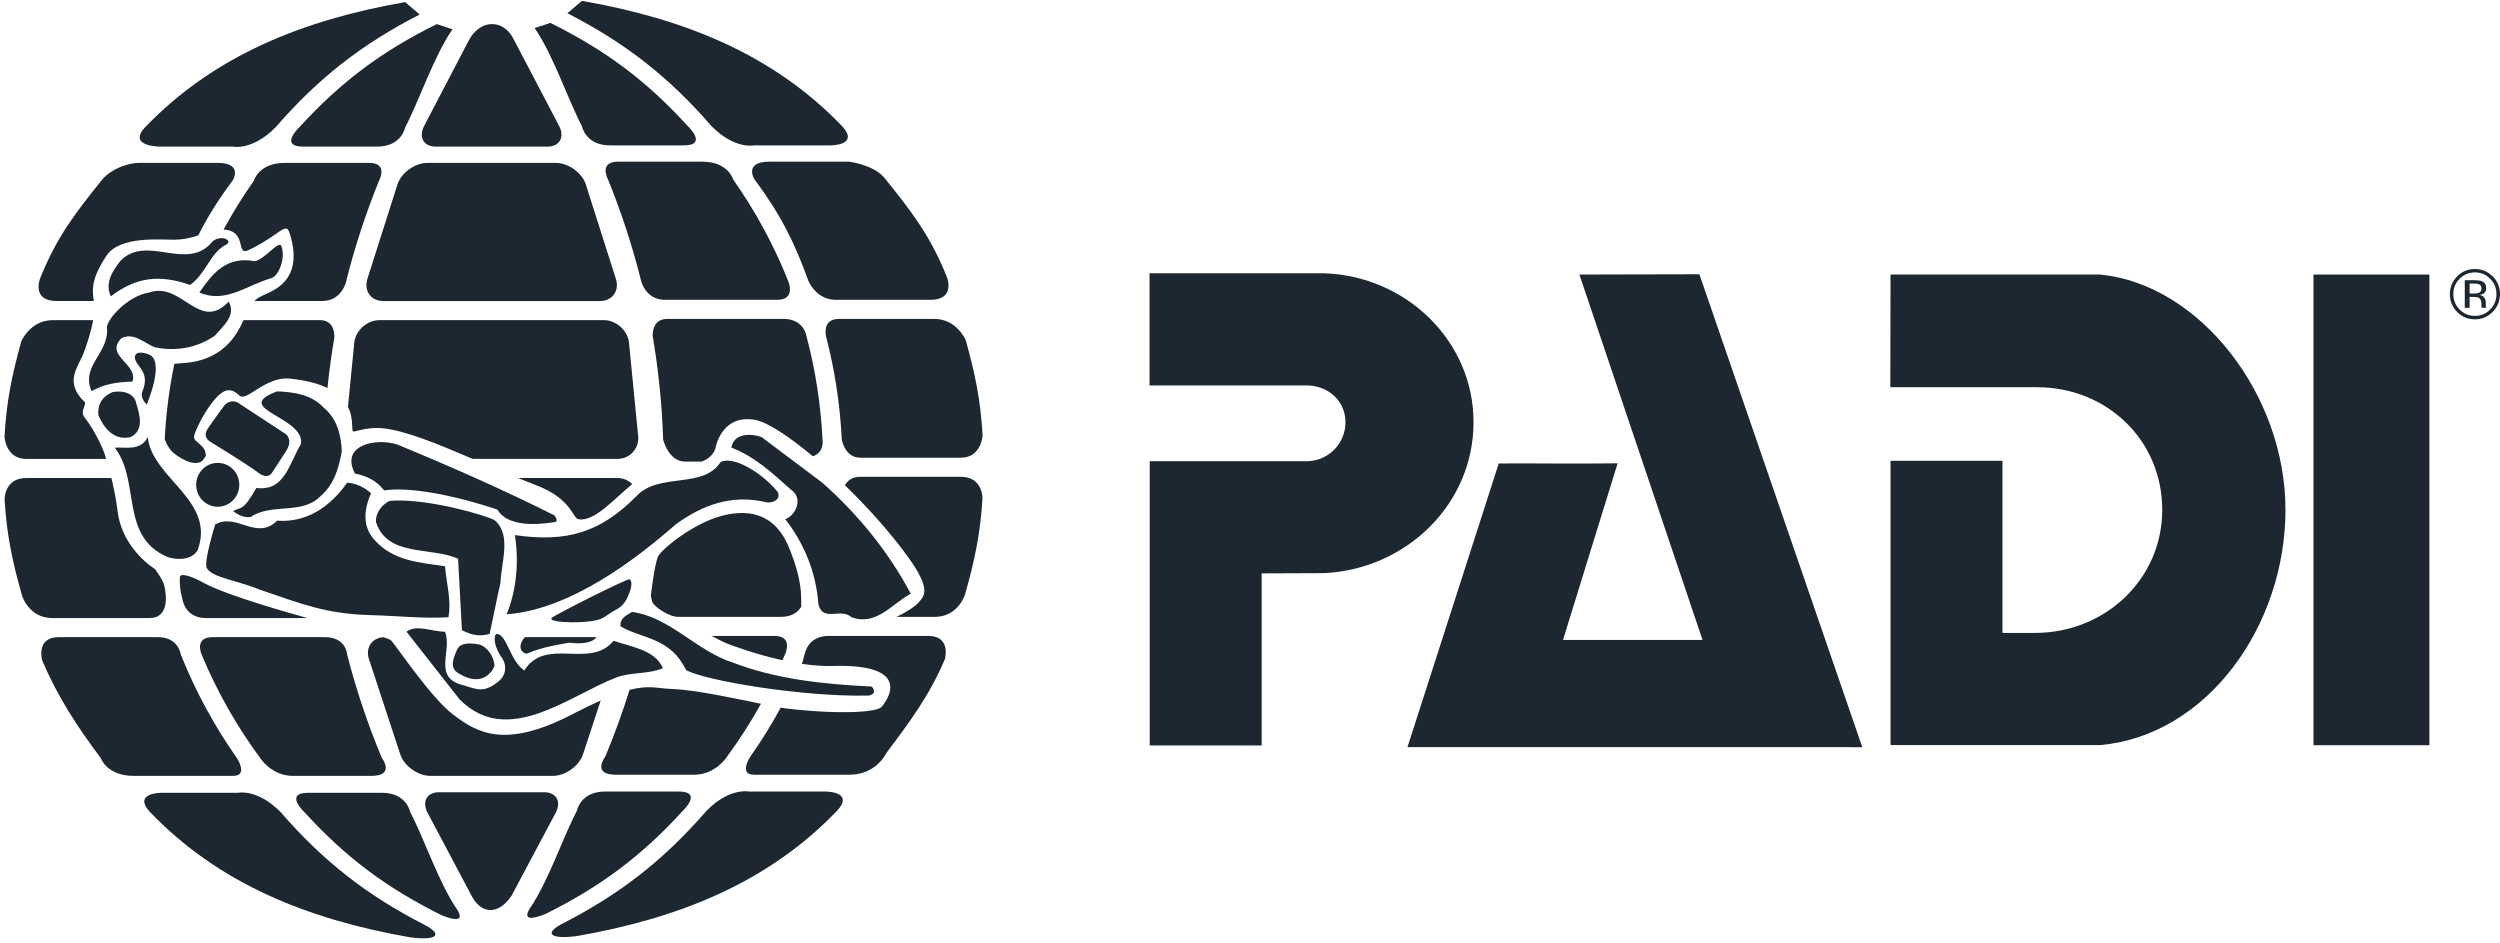 <?xml version="1.0" encoding="UTF-8"?> <svg xmlns="http://www.w3.org/2000/svg" width="159" height="60" viewBox="0 0 159 60" fill="none"> <path d="M46.664 42.16C49.307 43.174 52.294 43.513 55.331 43.658C55.33 43.66 55.498 43.604 55.576 43.9C55.653 44.195 55.233 44.239 55.233 44.239C51.07 44.335 44.779 43.281 43.633 42.614C42.615 40.523 40.887 40.66 39.467 39.837C39.418 39.305 39.808 39.16 40.201 38.919C42.648 39.255 44.313 41.433 46.664 42.16Z" fill="#1C2731"></path> <path d="M28.302 40.176C28.791 41.385 27.468 43.102 29.475 43.585C30.356 43.839 30.76 44.107 31.729 43.319C32.159 42.964 32.25 42.404 31.974 41.916C31.606 41.413 31.387 40.855 31.484 40.417L31.582 40.319C32.25 40.328 32.414 42.014 33.344 42.642C34.717 40.465 37.506 42.594 39.025 40.755C40.151 41.143 41.669 41.335 42.158 42.496C41.277 42.884 40.151 42.738 39.221 43.078C36.184 44.238 32.287 47.565 29.231 44.48L25.853 40.176C26.489 39.691 27.469 40.176 28.302 40.176Z" fill="#1C2731"></path> <path d="M14.418 15.541C13.379 16.03 13.121 17.392 12.094 18.12C10.125 17.444 8.665 17.618 7.049 18.845C6.657 18.021 7.147 17.248 7.637 16.619C9.303 14.831 11.897 17.345 13.514 15.361C14.012 14.925 14.807 15.24 14.418 15.541Z" fill="#1C2731"></path> <path d="M17.872 15.604C18.192 16.26 17.785 17.495 17.283 17.683C15.693 18.128 14.346 19.328 12.68 18.603C13.514 17.392 14.396 16.274 16.208 16.612C16.795 16.516 17.632 15.38 17.872 15.604Z" fill="#1C2731"></path> <path d="M14.542 19.183C15.031 20.054 14.22 20.702 13.666 21.348C12.587 22.105 11.211 22.376 9.841 22.086C9.204 21.843 8.519 21.117 7.734 21.504C6.608 22.618 8.814 23.156 8.423 24.267C7.376 24.311 6.694 24.405 5.817 24.875C5.131 23.232 6.952 22.485 6.804 20.828C6.756 20.404 8.043 18.826 9.498 18.603C11.555 17.878 12.68 21.165 14.542 19.183Z" fill="#1C2731"></path> <path d="M8.666 25.665C8.912 26.443 9.155 27.358 8.322 27.793C7.255 28.062 6.594 27.212 6.252 26.39C6.204 25.713 6.488 25.228 7.147 24.942C7.833 24.797 8.567 25.035 8.666 25.665Z" fill="#1C2731"></path> <path d="M20.564 25.906C21.446 26.631 21.69 27.648 21.739 28.712C21.544 29.775 21.25 30.84 20.32 31.614C19.193 32.727 17.235 32.001 15.961 32.871C15.569 32.969 15.12 32.732 14.82 32.508C15.332 32.215 15.423 32.58 16.305 31.033C18.116 31.275 18.4 29.449 19.145 28.229C19.389 26.488 14.64 26.002 17.628 24.89C18.704 24.94 19.781 25.084 20.564 25.906Z" fill="#1C2731"></path> <path d="M52.294 30.696C54.694 32.823 56.555 35.193 57.925 37.758C56.751 38.386 55.723 39.837 54.156 39.255C53.47 38.628 52.345 39.595 52.05 38.435C51.904 36.404 51.169 34.613 49.944 33.017C50.63 32.775 51.119 31.662 50.286 31.13C49.112 30.066 47.937 29.002 46.517 28.47C46.664 27.551 47.741 27.551 48.426 27.793L52.294 30.696Z" fill="#1C2731"></path> <path d="M12.583 34.952C12.24 35.629 11.309 35.629 10.674 35.435C7.588 34.13 8.959 30.598 7.295 28.47C7.931 28.421 8.959 28.712 9.4 27.793C9.644 30.405 13.709 31.807 12.583 34.952Z" fill="#1C2731"></path> <path d="M25.511 28.373C28.791 29.728 32.071 31.179 35.255 32.775C35.254 32.775 35.591 33.178 35.255 33.211C34.916 33.243 32.418 33.734 31.637 32.413C31.48 32.353 26.99 30.815 24.433 31.19C23.895 30.512 23.258 30.261 22.572 30.114C21.544 28.131 24.335 27.793 25.511 28.373Z" fill="#1C2731"></path> <path d="M42.976 33.353C40.536 35.483 36.336 38.762 32.224 39.069C32.802 37.665 33.037 35.846 32.746 34.033C36.075 34.517 38.198 33.847 40.474 31.56C41.908 30.011 44.705 31.13 45.83 29.389C46.636 28.964 48.454 30.057 49.455 31.276C49.7 31.759 49.162 32.001 48.769 31.953C46.539 31.397 44.615 32.147 42.976 33.353Z" fill="#1C2731"></path> <path d="M23.602 31.373C23.112 32.448 23.061 33.548 23.846 34.371C25.021 35.678 26.686 35.774 28.302 36.015C28.398 37.13 28.719 38.193 28.521 39.256C26.906 39.355 25.229 39.165 23.503 39.118C20.727 39.042 19.156 38.399 16.512 37.498C15.095 36.914 13.436 36.726 13.145 36.112C12.954 35.708 13.687 33.356 13.687 33.356C15.059 32.582 16.305 34.421 17.627 33.115C19.585 33.259 21.055 32.147 22.083 30.697C22.67 30.744 23.159 30.985 23.602 31.373Z" fill="#1C2731"></path> <path d="M31.484 33.108C32.541 34.037 31.876 35.774 31.827 37.08C31.582 38.145 31.386 39.208 31.14 40.32C30.362 40.532 29.869 40.32 29.378 40.078L29.133 35.532C27.37 34.76 24.649 35.435 23.915 33.211C23.866 32.63 24.287 32.099 24.775 31.856C27.206 31.639 31.291 32.9 31.484 33.108Z" fill="#1C2731"></path> <path d="M29.159 42.823C28.603 42.481 28.785 41.966 29.064 41.333C29.281 40.81 30.027 40.903 30.518 40.999C30.958 41.144 31.431 41.721 31.447 42.365C31.447 42.365 30.886 43.88 29.159 42.823Z" fill="#1C2731"></path> <path d="M13.848 32.23C14.604 32.23 15.219 31.604 15.219 30.834C15.219 30.064 14.604 29.439 13.848 29.439C13.09 29.439 12.477 30.064 12.477 30.834C12.476 31.604 13.09 32.23 13.848 32.23Z" fill="#1C2731"></path> <path d="M15.241 25.686L18.211 27.631C18.21 27.631 18.634 27.996 18.211 28.663C17.786 29.332 17.302 30.061 17.302 30.061C17.302 30.061 17.06 30.545 16.423 30.061C15.787 29.574 13.363 28.087 13.363 28.087C13.363 28.087 12.848 27.813 13.211 27.266C13.575 26.72 14.301 25.748 14.301 25.748C14.301 25.749 14.726 25.293 15.241 25.686Z" fill="#1C2731"></path> <path fill-rule="evenodd" clip-rule="evenodd" d="M34.606 50.386H27.929C27.161 50.386 26.826 50.965 27.184 51.674L29.947 56.885C30.56 58.154 31.69 58.234 32.535 56.968L35.352 51.674C35.711 50.965 35.375 50.386 34.606 50.386Z" fill="#1C2731"></path> <path fill-rule="evenodd" clip-rule="evenodd" d="M24.453 27.25C25.861 27.419 27.822 28.23 30.064 29.186H39.273C40.042 29.186 40.634 28.557 40.593 27.789L39.999 21.745C39.888 20.984 39.17 20.361 38.402 20.361H24.134C23.366 20.361 22.646 20.984 22.537 21.745L22.131 25.875C22.466 26.54 22.374 27.181 22.426 27.407C22.465 27.576 23.198 27.099 24.453 27.25Z" fill="#1C2731"></path> <path fill-rule="evenodd" clip-rule="evenodd" d="M27.721 9.325H34.815C35.583 9.325 35.923 8.743 35.571 8.032L32.674 2.506C32.013 1.151 30.478 1.232 29.794 2.612L26.964 8.032C26.613 8.743 26.953 9.325 27.721 9.325Z" fill="#1C2731"></path> <path fill-rule="evenodd" clip-rule="evenodd" d="M38.324 39.308C38.619 39.136 38.992 38.86 39.201 38.762C39.657 38.548 39.916 38.027 39.932 37.923C39.932 37.923 40.353 37.105 40.046 36.84C39.951 36.758 35.243 39.115 35.083 39.308C34.805 39.64 37.657 39.697 38.324 39.308Z" fill="#1C2731"></path> <path d="M36.772 33.017C37.773 33.234 39.073 31.714 40.209 30.789C39.971 30.549 39.642 30.401 39.27 30.401H32.95C33.34 30.558 33.734 30.717 34.132 30.872C36.34 31.726 36.421 32.94 36.772 33.017Z" fill="#1C2731"></path> <path d="M35.352 10.36H27.181C26.413 10.36 25.567 10.95 25.297 11.671L23.349 17.794C23.149 18.537 23.614 19.146 24.382 19.146H38.153C38.921 19.146 39.388 18.537 39.188 17.794L37.238 11.671C36.969 10.95 36.121 10.36 35.352 10.36Z" fill="#1C2731"></path> <path fill-rule="evenodd" clip-rule="evenodd" d="M33.382 41.548C33.657 41.668 33.507 41.314 36.207 40.874C37.506 41.03 37.831 40.665 37.936 40.523H33.381C32.896 41.099 33.146 41.447 33.382 41.548Z" fill="#1C2731"></path> <path fill-rule="evenodd" clip-rule="evenodd" d="M28.846 45.47C27.432 44.418 25.197 41.068 24.88 40.739C24.827 40.685 24.65 40.611 24.397 40.526C23.673 40.565 23.25 41.153 23.449 41.869L25.479 48.041C25.756 48.76 26.608 49.346 27.376 49.346H35.16C35.927 49.346 36.78 48.76 37.056 48.041L38.206 44.55C37.688 44.778 37.094 45.067 36.398 45.427C32.034 47.695 30.288 46.545 28.846 45.47Z" fill="#1C2731"></path> <path fill-rule="evenodd" clip-rule="evenodd" d="M53.353 20.284C52.263 20.283 52.535 21.385 52.535 21.385C53.084 23.497 53.425 25.694 53.537 27.952C53.536 27.953 53.717 29.084 54.686 29.11H61.17C62.412 29.07 62.493 27.706 62.493 27.706C62.37 25.446 62.006 23.736 61.422 21.633C61.421 21.634 60.867 20.314 59.474 20.284H53.353" fill="#1C2731"></path> <path fill-rule="evenodd" clip-rule="evenodd" d="M61.109 30.324H54.685C54.182 30.326 53.897 30.586 53.732 30.857C55.194 32.273 56.646 33.894 57.77 35.45C59.305 37.583 58.749 37.939 58.375 38.367C58.28 38.475 57.874 38.825 57.019 39.232H59.474C60.957 39.216 61.377 37.804 61.377 37.804C61.972 35.697 62.35 33.984 62.484 31.716C62.484 31.717 62.533 30.329 61.109 30.324Z" fill="#1C2731"></path> <path fill-rule="evenodd" clip-rule="evenodd" d="M47.961 11.372C49.666 13.667 50.511 15.378 51.417 17.869C51.417 17.869 51.885 19.039 53.112 19.068H59.171C60.821 19.068 60.217 17.609 60.217 17.609C59.179 15.019 58.034 13.518 56.2 11.251C55.475 10.461 54.007 10.283 54.007 10.283H48.911C47.318 10.288 47.961 11.372 47.961 11.372Z" fill="#1C2731"></path> <path d="M36.085 0.84C39.77 2.73 42.527 4.88 45.253 8.022C46.729 9.519 47.961 9.246 47.961 9.246H52.808C52.808 9.247 54.666 9.262 53.585 8.051C49.167 3.431 43.461 1.182 37.014 0.055" fill="#1C2731"></path> <path fill-rule="evenodd" clip-rule="evenodd" d="M34.002 1.783C35.189 3.506 36.105 6.296 37.013 8.031C37.012 8.031 37.237 9.252 38.811 9.246H43.477C45.083 9.252 43.713 7.987 43.713 7.987C41.083 5.107 38.484 3.181 34.998 1.455" fill="#1C2731"></path> <path fill-rule="evenodd" clip-rule="evenodd" d="M42.264 19.068H49.354C50.688 19.115 50.121 17.855 50.121 17.855C49.209 15.567 48.035 13.412 46.636 11.426C46.636 11.427 46.325 10.288 44.689 10.283H39.296C38.055 10.288 38.67 11.416 38.67 11.416C39.518 13.497 40.223 15.65 40.775 17.864C40.775 17.864 41.053 19.052 42.264 19.068Z" fill="#1C2731"></path> <path fill-rule="evenodd" clip-rule="evenodd" d="M49.233 40.446H45.262C45.668 40.665 45.997 40.83 46.174 40.903C46.668 41.099 48.113 41.628 49.763 41.991C49.825 41.852 49.885 41.717 49.943 41.578C49.942 41.578 50.476 40.43 49.233 40.446Z" fill="#1C2731"></path> <path fill-rule="evenodd" clip-rule="evenodd" d="M40.039 43.876C39.589 45.321 39.075 46.737 38.496 48.12C38.496 48.121 37.6 49.276 39.175 49.272H44.144C45.506 49.276 46.231 48.133 46.231 48.133C47.023 47.059 47.745 45.933 48.398 44.76C46.666 44.405 44.185 43.87 42.716 43.817C41.804 43.786 41.277 43.553 40.039 43.876Z" fill="#1C2731"></path> <path fill-rule="evenodd" clip-rule="evenodd" d="M41.476 38.259C41.556 38.553 42.508 39.226 43.12 39.232C43.732 39.236 49.718 39.232 49.718 39.232C50.401 39.223 50.768 38.895 50.962 38.586C50.962 38.514 50.96 38.45 50.958 38.405C50.937 37.927 51.063 36.988 50.185 34.836C49.221 32.47 47.366 32.404 45.831 32.827C44.091 33.305 42.076 34.912 41.85 35.399C41.625 35.883 41.399 37.849 41.399 37.849C41.399 37.85 41.394 37.965 41.476 38.259Z" fill="#1C2731"></path> <path fill-rule="evenodd" clip-rule="evenodd" d="M48.028 26.704C48.79 26.842 50.158 27.734 51.699 29.021C52.463 28.752 52.311 27.949 52.311 27.949C52.2 25.699 51.856 23.508 51.297 21.406C51.296 21.406 51.173 20.328 49.9 20.283H42.446C41.417 20.268 41.514 21.392 41.514 21.392C41.879 23.533 42.102 25.722 42.176 27.949C42.176 27.95 42.5 29.362 43.59 29.357H44.621C45.166 29.176 45.452 28.744 45.502 28.503C45.651 27.798 46.251 26.381 48.028 26.704Z" fill="#1C2731"></path> <path fill-rule="evenodd" clip-rule="evenodd" d="M52.487 50.341H47.64C47.64 50.342 46.409 50.069 44.934 51.566C42.207 54.708 39.45 56.857 35.763 58.747C34.557 59.377 35.021 59.754 36.694 59.533C43.141 58.406 48.845 56.158 53.264 51.536C54.346 50.326 52.487 50.341 52.487 50.341Z" fill="#1C2731"></path> <path fill-rule="evenodd" clip-rule="evenodd" d="M43.394 51.602C43.393 51.602 44.761 50.338 43.156 50.341H38.491C36.914 50.338 36.692 51.558 36.692 51.558C35.784 53.291 34.868 56.082 33.68 57.804C33.285 58.47 33.728 58.512 34.678 58.135C38.163 56.406 40.762 54.48 43.394 51.602Z" fill="#1C2731"></path> <path fill-rule="evenodd" clip-rule="evenodd" d="M15.072 48.223C13.641 46.187 12.439 43.98 11.502 41.636C11.501 41.636 11.364 40.506 10.031 40.523H3.668C2.274 40.567 2.683 42.002 2.683 42.002C3.664 44.309 4.917 46.228 6.403 48.206C6.403 48.206 6.789 49.352 8.516 49.346H14.817C15.817 49.352 15.072 48.223 15.072 48.223Z" fill="#1C2731"></path> <path fill-rule="evenodd" clip-rule="evenodd" d="M5.373 26.538C5.06 26.137 5.538 25.715 5.384 25.568C4.031 24.286 5.005 23.288 5.316 22.464C5.512 21.94 5.789 21.12 5.922 20.362H3.305C1.91 20.391 1.355 21.709 1.355 21.709C0.772 23.814 0.408 25.522 0.286 27.783C0.286 27.784 0.366 29.145 1.608 29.187H6.746C6.732 29.134 6.718 29.087 6.711 29.055C6.629 28.73 6.143 27.533 5.373 26.538Z" fill="#1C2731"></path> <path fill-rule="evenodd" clip-rule="evenodd" d="M7.479 32.516C7.381 31.705 7.229 30.981 7.085 30.401H1.668C0.246 30.405 0.293 31.792 0.293 31.792C0.427 34.059 0.806 35.773 1.402 37.882C1.401 37.882 1.819 39.292 3.305 39.308H9.546C10.787 39.292 10.528 37.728 10.528 37.728C10.467 37.075 10.337 36.904 9.872 36.205C9.112 35.718 7.708 34.439 7.479 32.516Z" fill="#1C2731"></path> <path fill-rule="evenodd" clip-rule="evenodd" d="M6.772 16.26C7.612 14.987 10.235 15.253 11.048 15.246C11.716 15.238 12.197 15.111 12.61 14.971C13.186 13.822 13.869 12.725 14.817 11.448C14.817 11.449 15.46 10.366 13.866 10.36H8.771C8.77 10.36 7.534 10.382 6.577 11.327C4.744 13.595 3.6 15.095 2.562 17.684C2.562 17.684 1.956 19.145 3.608 19.145H5.967C5.814 18.271 5.915 17.558 6.772 16.26Z" fill="#1C2731"></path> <path fill-rule="evenodd" clip-rule="evenodd" d="M25.763 0.134C19.317 1.261 13.611 3.511 9.192 8.131C8.112 9.341 10.212 9.325 10.212 9.325H14.817C14.817 9.325 16.048 9.597 17.523 8.1C20.251 4.959 23.009 2.809 26.693 0.92" fill="#1C2731"></path> <path fill-rule="evenodd" clip-rule="evenodd" d="M27.779 1.533C24.293 3.26 21.695 5.187 19.064 8.066C19.064 8.066 17.695 9.331 19.3 9.325H23.967C25.542 9.331 25.765 8.109 25.765 8.109C26.674 6.375 27.589 3.586 28.776 1.864" fill="#1C2731"></path> <path fill-rule="evenodd" clip-rule="evenodd" d="M15.797 15.91C17.742 14.992 18.177 14.086 18.404 14.783C19.418 17.882 17.285 18.507 16.745 18.777C16.506 18.896 16.348 18.969 16.184 19.145H20.512C21.724 19.13 22.004 17.941 22.004 17.941C22.555 15.726 23.261 13.574 24.107 11.493C24.107 11.493 24.724 10.365 23.482 10.36H18.089C16.453 10.365 16.141 11.502 16.141 11.502C15.442 12.494 14.8 13.529 14.218 14.6C14.22 14.6 14.222 14.6 14.224 14.6C15.761 14.69 14.97 16.302 15.797 15.91Z" fill="#1C2731"></path> <path fill-rule="evenodd" clip-rule="evenodd" d="M18.634 49.346H23.602C25.179 49.352 24.282 48.198 24.282 48.198C23.396 46.08 22.657 43.886 22.078 41.627C22.078 41.627 22.027 40.506 20.634 40.523H13.544C12.303 40.506 12.833 41.653 12.833 41.653C13.81 43.997 15.062 46.196 16.547 48.21C16.546 48.21 17.271 49.352 18.634 49.346Z" fill="#1C2731"></path> <path fill-rule="evenodd" clip-rule="evenodd" d="M11.443 36.682C11.408 37.177 11.47 37.636 11.605 38.117C11.605 38.117 11.757 39.292 13.06 39.308H19.55C18.42 38.995 14.376 37.853 12.988 37.088C12.013 36.552 11.482 36.469 11.443 36.682Z" fill="#1C2731"></path> <path fill-rule="evenodd" clip-rule="evenodd" d="M11.388 23.113C11.262 23.122 11.166 23.129 11.09 23.14C10.766 24.695 10.559 26.292 10.475 27.922C10.575 28.21 10.72 28.474 10.918 28.699C11.096 28.899 12.467 29.924 12.966 29.186C13.175 28.878 13.08 28.957 13.072 28.852C13.031 28.284 12.364 28.163 12.338 27.793C12.319 27.547 13.161 25.748 14.018 25.047C14.451 24.695 14.805 24.754 15.227 25.155C15.682 25.587 16.876 23.927 18.419 24.078C19.483 24.184 20.259 24.402 20.827 24.679C20.937 23.598 21.084 22.527 21.264 21.468C21.263 21.468 21.36 20.345 20.33 20.361H15.484C15.45 20.435 15.412 20.513 15.374 20.596C14.226 23.063 12.015 23.061 11.388 23.113Z" fill="#1C2731"></path> <path fill-rule="evenodd" clip-rule="evenodd" d="M27.013 58.827C23.328 56.937 20.57 54.787 17.843 51.645C16.369 50.148 15.137 50.421 15.137 50.421H10.29C10.29 50.421 8.433 50.405 9.513 51.617C13.931 56.237 19.637 58.486 26.083 59.613C27.757 59.834 28.221 59.456 27.013 58.827Z" fill="#1C2731"></path> <path d="M26.086 51.637C26.086 51.638 25.863 50.417 24.287 50.421H19.621C18.015 50.417 19.385 51.68 19.385 51.68C22.016 54.559 24.615 56.486 28.101 58.215C29.048 58.591 29.494 58.549 29.096 57.883C27.909 56.16 26.994 53.37 26.086 51.637Z" fill="#1C2731"></path> <path fill-rule="evenodd" clip-rule="evenodd" d="M9.332 25.725C9.332 25.725 10.543 22.932 9.453 22.537C8.648 22.247 8.433 22.593 8.665 23.017C8.894 23.439 9.5 23.809 9.058 24.89C8.877 25.331 9.332 25.725 9.332 25.725Z" fill="#1C2731"></path> <path d="M52.73 40.444L59.109 40.446C60.503 40.491 60.094 41.925 60.094 41.925C59.114 44.233 57.862 45.91 56.375 47.886C56.375 47.886 55.747 49.276 54.02 49.271H47.961C46.961 49.276 47.704 48.146 47.704 48.146C48.412 47.14 49.064 46.092 49.655 45.005C49.812 45.032 49.945 45.053 50.053 45.065C53.588 45.47 55.791 45.278 56.066 44.964C56.436 44.539 58.112 42.212 52.976 42.356C52.343 42.374 51.669 42.32 51 42.22C51.093 41.999 51.111 41.76 51.199 41.538C51.199 41.538 51.396 40.43 52.73 40.444Z" fill="#1C2731"></path> <path d="M158.375 17.729C158.641 17.998 158.774 18.321 158.774 18.703C158.774 19.088 158.641 19.414 158.375 19.684C158.107 19.956 157.785 20.09 157.402 20.09C157.022 20.09 156.698 19.956 156.431 19.684C156.165 19.414 156.032 19.088 156.032 18.703C156.032 18.321 156.166 17.998 156.432 17.729C156.7 17.459 157.024 17.323 157.402 17.323C157.782 17.323 158.106 17.459 158.375 17.729ZM158.531 17.575C158.22 17.263 157.844 17.109 157.403 17.109C156.965 17.109 156.59 17.263 156.279 17.575C155.967 17.887 155.811 18.264 155.811 18.703C155.811 19.149 155.966 19.526 156.274 19.838C156.585 20.154 156.961 20.31 157.402 20.31C157.844 20.31 158.22 20.153 158.531 19.838C158.844 19.525 159 19.147 159 18.703C159 18.262 158.845 17.885 158.531 17.575ZM157.64 18.629C157.573 18.655 157.478 18.669 157.346 18.669H157.068V18.033H157.331C157.503 18.033 157.627 18.053 157.704 18.097C157.781 18.141 157.82 18.227 157.82 18.355C157.82 18.488 157.759 18.58 157.64 18.629ZM156.759 19.577H157.068V18.886H157.309C157.475 18.886 157.59 18.903 157.655 18.942C157.766 19.007 157.82 19.142 157.82 19.343V19.484L157.827 19.54C157.827 19.549 157.83 19.554 157.832 19.56C157.832 19.565 157.833 19.571 157.835 19.576H158.123L158.114 19.553C158.107 19.539 158.102 19.51 158.099 19.463C158.096 19.417 158.093 19.373 158.093 19.333V19.203C158.093 19.116 158.063 19.025 157.998 18.932C157.934 18.838 157.833 18.783 157.697 18.76C157.805 18.744 157.89 18.714 157.951 18.676C158.066 18.602 158.123 18.485 158.123 18.329C158.123 18.109 158.031 17.958 157.852 17.885C157.75 17.842 157.59 17.822 157.373 17.822H156.759V19.577" fill="#1C2731"></path> <path d="M108.081 17.443L118.441 47.52L89.516 47.516L95.32 29.475C97.616 29.461 100.359 29.504 102.88 29.467L99.407 40.701H108.281L100.45 17.461L108.081 17.443Z" fill="#1C2731"></path> <path d="M133.576 17.462H120.238L120.224 24.626H129.56V24.628C133.988 24.628 137.518 27.987 137.518 32.426C137.518 36.863 133.857 40.253 129.429 40.253H127.357V29.309H120.238V47.388H133.576C140.42 46.766 145.356 39.757 145.356 32.426C145.356 25.089 139.9 18.086 133.576 17.462Z" fill="#1C2731"></path> <path d="M93.716 26.855C93.716 21.634 89.384 17.555 84.227 17.381H84.219C84.175 17.381 73.11 17.381 73.11 17.381V24.517H83.26C84.547 24.596 85.573 25.543 85.573 26.855C85.573 28.19 84.516 29.278 83.195 29.332H73.121V47.413H80.241V36.468L84.256 36.451C89.449 36.179 93.716 32.065 93.716 26.855Z" fill="#1C2731"></path> <path d="M154.509 17.462H147.139V47.397H154.509V17.462Z" fill="#1C2731"></path> </svg> 